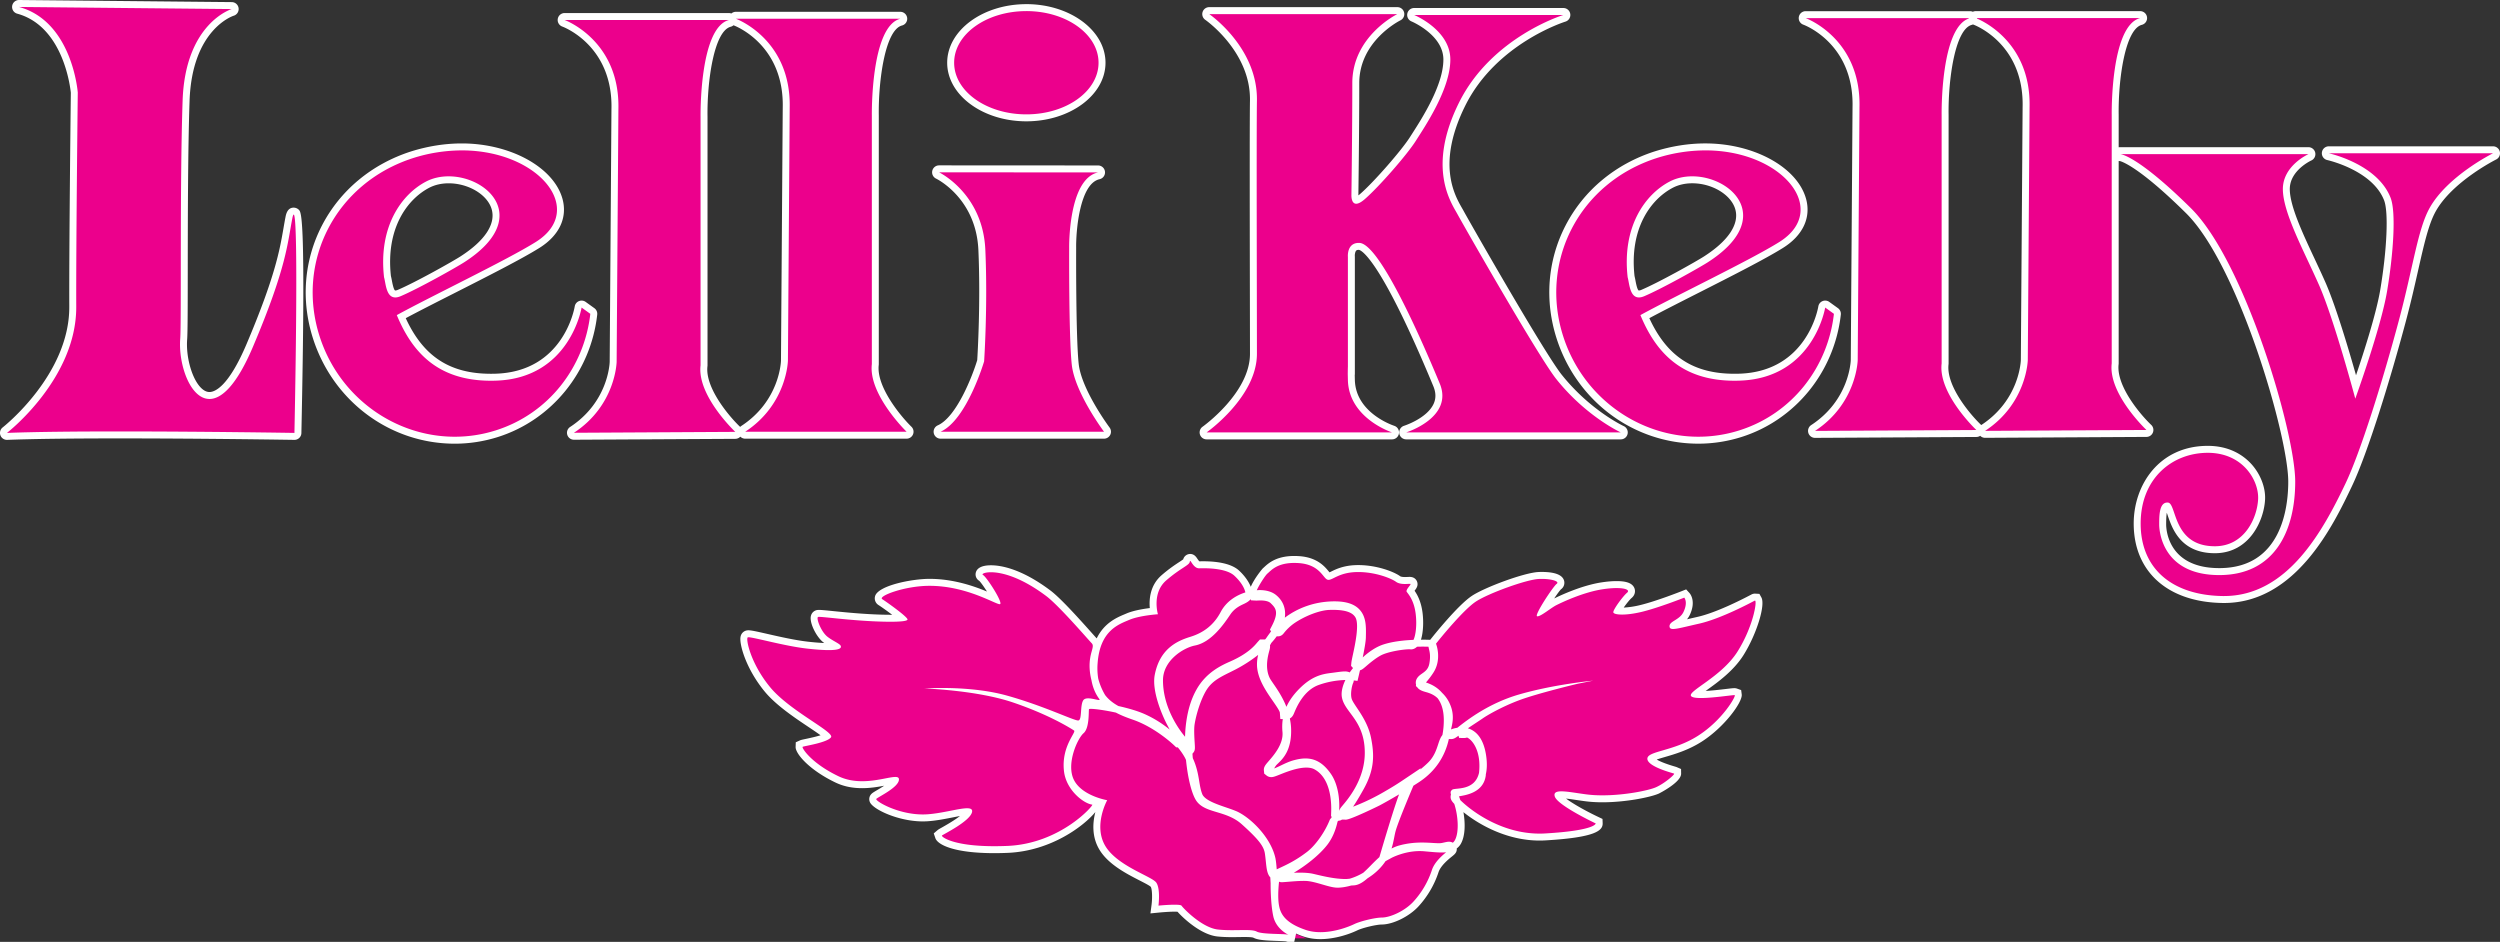 <svg xmlns="http://www.w3.org/2000/svg" xml:space="preserve" id="Layer_1" x="0" y="0" style="enable-background:new 0 0 269.459 101.515" version="1.1" viewBox="0 0 269.459 101.515"><rect x="0" y="0" width="269.459" height="101.515" fill="#333333" stroke="none"/><style>.st2{fill:#fff}</style><path d="M142.328 100.849c-.623 0-1.2-.09-1.719-.265-2.543-.864-3.023-2.05-3.163-3.202-.127-1.041.045-2.426.052-2.485l.037-.289.29-.036c.046-.006 1.15-.14 2.234-.14.599 0 1.08.042 1.433.125l.185.043c.917.22 2.172.52 3.376.52.345 0 .668-.027.959-.077.646-.112 1.29-.77 1.973-1.466.807-.823 1.723-1.756 2.922-2.085a8.75 8.75 0 0 1 2.357-.304c.407 0 .78.022 1.113.042.257.016.49.03.696.03.179 0 .318-.011.425-.035l.167-.037c.276-.061.415-.091.529-.091h.354l.093.399c.01.215-.107.31-.366.517-.424.341-1.308 1.051-1.582 1.878a9.795 9.795 0 0 1-2.07 3.54c-.922 1.007-2.575 1.835-3.688 1.842-.657.005-2.18.369-2.81.67-.314.152-1.975.906-3.797.906zm-3.432.291 1.934-.004-1.795-.72c-.106-.049-1.177-.58-1.429-1.734-.299-1.373-.278-3.437-.278-3.48-.004-.081-.093-1.987-.214-2.571-.461-2.238-2.676-4.295-4.03-4.863a16.667 16.667 0 0 0-1.06-.386c-1.162-.398-2.48-.849-2.795-1.666-.183-.475-.265-.973-.35-1.5-.134-.82-.285-1.75-.86-2.774-.934-1.667-2.727-3.212-4.796-4.132-1.792-.797-4.792-1.28-5.634-1.28-.143 0-.477 0-.571.303-.028.09-.031.198-.038.435-.014.45-.049 1.644-.432 1.974-.785.674-2.087 3.596-1.13 5.495.72 1.425 2.512 2.05 3.378 2.275-.39.899-1.07 2.987-.012 4.815.887 1.53 2.818 2.52 4.228 3.244.56.287 1.197.613 1.307.773.283.408.256 1.578.172 2.218l-.06.47.47-.048c.01 0 .99-.096 1.698-.096.299 0 .443.016.508.029.43.533 2.39 2.458 4.14 2.645.448.048.941.07 1.551.07.258 0 1.359-.013 1.359-.013.244 0 .894 0 1.118.12.409.22 1.257.265 2.412.304.415.013.93.03 1.06.066l.067.031h.082zm-11.808-20.954h.237l.101-.214.065-.262-.15-.184c-.712-.867-2.365-3.208-2.366-6.194-.001-2.396 2.437-3.868 3.743-4.123 1.652-.322 2.954-2.257 3.58-3.187.506-.75 1.146-1.051 1.614-1.27.375-.176.73-.342.716-.734-.017-.5-.373-1.35-1.323-2.236-.806-.752-2.41-.91-3.613-.91-.179 0-.33.004-.45.008-.197 0-.39-.287-.504-.458-.112-.167-.227-.34-.458-.34l-.363.059-.04.33c-.043.078-.325.263-.574.426-.425.279-1.067.7-1.853 1.382-1.31 1.137-1.23 2.801-1.1 3.591-.666.067-1.947.237-2.786.598l-.19.08c-1.194.5-3.193 1.336-3.444 4.926-.27 3.847 1.96 4.941 4.266 5.73 2.52.863 4.533 2.784 4.618 2.866l.123.117h.15zm10.462 14.302c.736 0 3.731-1.762 5.201-3.644 1.633-2.091 1.558-5.529.4-7.204-.714-1.036-1.492-1.517-2.447-1.517-.32 0-.664.052-1.113.167-.489.128-.963.356-1.382.558-.389.187-.79.381-1.08.381h-.022c-.12-.057-.189-.12-.206-.187-.025-.102.014-.32.348-.776.055-.076.138-.152.233-.243.523-.5 1.398-1.339 1.3-3.544-.09-2.034-1.188-3.627-1.843-4.578-.176-.255-.322-.464-.403-.623-.636-1.244-.23-2.715-.078-3.268.069-.25.111-.402-.012-.564l-.117-.15h-.185l-.194.021-.192.219c-.286.338-1.044 1.234-2.997 2.098-.922.408-2.465 1.09-3.465 2.858-.596 1.053-.964 2.318-1.126 3.868-.273 2.615.29 6.6 1.094 7.755.41.588 1.148.809 2.003 1.065.906.271 1.932.579 2.833 1.39 1.833 1.647 2.466 2.462 2.602 3.354.05.327.082.648.112.941.082.805.136 1.337.477 1.553l.15.07h.108zm6.7-6.4c.591 0 2.116-2.7 2.416-3.241 1.099-1.986 1.096-3.486.737-5.263-.263-1.294-.927-2.287-1.46-3.086-.254-.378-.473-.705-.575-.962-.289-.73.03-1.882.144-2.093l.112-.27-.109-.184c-.144-.244-.452-.244-.568-.244-.227 0-.576.046-.957.099l-.484.064c-.923.112-1.93.327-3.179 1.577-1.35 1.352-1.882 2.701-1.724 4.375.136 1.45-.977 2.732-1.576 3.42-.318.366-.45.518-.426.741l.027.182.13.098.134.084h.126c.158 0 .347-.074.798-.253.725-.29 1.938-.773 2.986-.773.418 0 .772.078 1.054.233 1.956 1.072 2.047 3.856 1.993 5.061l.004.2.237.235h.16zm4.045 5.405c1.188-1.168 1.422-2.349 1.609-3.298.055-.28.108-.55.184-.806.323-1.1 1.714-4.387 1.727-4.42l.49-1.159-1.044.7c-.004.003-.697.468-1.486.925l-.184.107a23.284 23.284 0 0 1-4.166 1.966l-.236.08c-.48.16-1.076.361-1.484.886l-.031.04-.02.048c-.556 1.368-1.603 2.828-2.546 3.552-1.218.937-2.216 1.4-2.876 1.708l-.323.152-.286.148.067.29.142.302h.298c.119 0 .363-.02.67-.045.49-.041 1.161-.097 1.708-.097.191 0 .368.007.518.024.515.06 1.108.232 1.631.384.491.143.955.279 1.322.313.062.006.133.01.212.01.783 0 2.649-.378 4.104-1.81zm.718-.924.794-.432c.015-.008 1.449-.779 3.214-.779.175 0 .352.008.533.024l.237.022c.613.057 1.14.106 1.59.106.621 0 1.382-.087 1.755-.761.607-1.095.33-3.072-.005-4.135a13.664 13.664 0 0 0-.26-.74c-.068-.184-.146-.392-.152-.436.048-.018.213-.035.347-.048.595-.06 1.59-.16 2.236-.963.495-.617.676-1.53.536-2.717-.303-2.559-1.6-2.94-2.346-2.94-.756 0-1.463.381-1.702.64-.186.197-.286.507-.413.897-.194.597-.46 1.414-1.134 2.1-.347.352-.719.657-1.079.952-.83.68-1.613 1.323-2.037 2.452-.57 1.51-1.807 5.712-1.86 5.89l-.254.868zm-3.942-4.6c.374 0 3.368-1.447 3.397-1.461.57-.286 3.047-1.701 4.333-2.562 2.136-1.427 3.24-3.65 3.192-6.425-.05-2.962-1.975-3.492-2.797-3.718a4.245 4.245 0 0 1-.15-.042c.07-.101.19-.24.292-.36.226-.263.536-.625.848-1.112.802-1.25.287-2.652.264-2.711l-.087-.23-.245-.012s-.304-.015-.781-.015c-.98 0-2.823.067-4.157.515-1.949.652-4.186 3.296-4.2 4.964-.006.663.4 1.207.868 1.838.735.99 1.65 2.221 1.628 4.582-.028 2.972-1.902 5.165-2.518 5.885-.224.262-.371.435-.22.68l.123.184h.21zm-6.37-10.835c.262 0 .343-.194.445-.438.269-.643 1.088-2.602 2.891-3.231a9.726 9.726 0 0 1 3.13-.553c.326 0 .517.022.529.023l.335.041.076-.328c.073-.317.719-3.122.735-3.909l.003-.157c.02-.976.042-1.985-.619-2.658-.482-.493-1.26-.732-2.38-.732l-.11.001c-3.033.04-5.254 1.54-6.322 2.931-1.056 1.374-1.587 2.304-1.555 3.572.034 1.32.933 2.62 1.655 3.665.387.56.787 1.138.807 1.41l.031.363h.348zm7.705-5.24c.164 0 .239-.065.556-.339.38-.327 1.018-.876 1.67-1.23.853-.465 2.6-.718 3.257-.718.053 0 .096.001.199.011.11 0 .275-.036.429-.21.423-.478.613-1.897.44-3.297-.173-1.406-.717-2.124-.95-2.43l-.001-.002c.048-.082.133-.194.18-.256.149-.194.266-.348.215-.559-.028-.116-.126-.31-.47-.31l-.188.006c-.087.005-.191.01-.303.01-.348 0-.601-.055-.751-.163-.63-.454-2.427-1.126-4.287-1.126l-.27.005c-1.25.044-2 .413-2.495.657-.179.088-.363.18-.434.182-.051-.026-.175-.176-.265-.285-.43-.523-1.148-1.398-2.914-1.521a7.568 7.568 0 0 0-.522-.019c-1.791 0-2.573.72-2.993 1.107l-.137.123c-.236.198-1.55 2.02-1.355 2.555.06.166.215.273.392.273l.11-.005c.085-.004.2-.01.334-.01.64 0 1.101.137 1.374.408.551.546 1.12 1.11.182 2.907l-.1.193.218.362h.212l.224-.052.112-.141c.376-.467.767-.844 1.162-1.118 1.243-.865 2.897-1.498 4.024-1.537.14-.005.275-.008.408-.008 1.457 0 2.326.313 2.738.987.525.86.046 3.067-.211 4.251-.087.4-.153.713-.168.882l-.014.17.226.246h.166zm20.166 18.312c5.834-.342 5.803-1.19 5.792-1.468l-.008-.228-.206-.097c-1.895-.896-4.044-2.171-4.257-2.689.003-.003.08-.055.399-.055.415 0 1.016.09 1.653.184.35.052.715.106 1.08.15.515.064 1.083.096 1.689.096 2.5 0 5.09-.535 5.924-.905.635-.282 2.194-1.307 2.184-1.805l-.016-.263-.228-.093a2.737 2.737 0 0 0-.187-.06c-2.429-.714-2.458-1.188-2.46-1.188.075-.161.839-.384 1.397-.546 1.051-.306 2.491-.724 3.9-1.626 2.484-1.589 4.201-4.158 4.129-4.712l-.046-.26-.227-.072-.097-.022h-.059c-.117 0-.433.036-.85.086-.76.09-1.91.227-2.737.227-.28 0-.466-.017-.586-.033.22-.198.628-.49.974-.739 1.134-.81 2.847-2.036 3.88-3.683 1.478-2.363 2.226-5.26 1.912-5.827a.415.415 0 0 0-.366-.221l-.17.034-.082.044c-1.09.577-3.845 1.967-5.853 2.418l-1.063.245c-.7.164-1.229.287-1.602.309.084-.073.233-.167.335-.23.342-.216.812-.509 1.072-1.057.602-1.269.081-1.893.02-1.96l-.174-.19-.24.095c-.029.01-2.81 1.112-4.583 1.53-.735.174-1.44.27-1.983.27-.223 0-.382-.017-.489-.035.24-.44.927-1.372 1.27-1.658.31-.257.238-.543.208-.625-.048-.132-.196-.539-1.58-.539-.462 0-.99.045-1.572.134-2.2.34-4.608 1.508-5.068 1.738-.27.135-.598.363-.916.583-.106.075-.239.166-.371.255.492-.88 1.435-2.277 1.685-2.481.24-.171.268-.406.216-.57-.187-.582-1.496-.646-2.05-.646-.1 0-.2.002-.304.006-1.358.055-5.538 1.548-6.988 2.497-1.436.939-4.142 4.29-4.453 4.704-.15.197-.095.41-.038.636.079.31.21.827.05 1.715-.139.765-.59 1.08-.952 1.334-.259.181-.552.386-.5.75.05.353.386.448.743.55.592.167 1.583.449 2.2 1.795.461 1.01.263 1.854.144 2.359-.063.27-.109.464-.049.644l.113.276h.27c.206 0 .361-.123.877-.529l.226-.176c-.094.114-.073.19-.034.315l.086.27h.28c.078 0 .148-.022.254-.06.171 0 .503.17.827.543.36.412 1.164 1.618.852 3.9-.18 1.31-1.322 1.687-2.417 1.882-.304.055-.62.111-.627.45-.004.157.067.272.341.553.151.155 3.753 3.79 8.877 3.79.208 0 .417-.006.63-.02zm-6.97-13.085c-.11.078-.366.247-.66.44-.285.187-.518.34-.708.467.452-.33.991-.699 1.616-1.07a5.39 5.39 0 0 0-.248.163zm-51.008 14.43c5.672-.236 9.493-4.226 9.518-4.796l.007-.357-.343-.043c-.692-.086-2.505-1.344-2.724-3.284-.194-1.712.483-2.933.847-3.589.221-.4.45-.812.07-1.06-.329-.213-1.145-.717-2.424-1.337l.756.299c1.14.452 1.625.64 1.976.64h.02c.506-.083.55-.688.598-1.33.027-.367.06-.824.176-1.007.004-.006.06-.04.223-.04.215 0 .485.058.701.104.185.04.33.071.45.071l.29-.022.108-.188c.036-.061.107-.228-.045-.495-.248-.43-.906-1.571-.978-3.1-.038-.814.112-1.361.222-1.76.12-.434.232-.844-.103-1.186-.078-.081-.277-.305-.556-.616-1.061-1.19-3.27-3.667-4.382-4.503-3.062-2.304-5.193-2.647-6.192-2.647-.426 0-1.159.065-1.27.504a.428.428 0 0 0 .218.484c.255.177 1.132 1.496 1.518 2.264l-.242-.107c-1.33-.589-3.807-1.683-6.852-1.683-2.106 0-5.27.803-5.5 1.593a.474.474 0 0 0 .211.54c.479.304 1.701 1.19 2.28 1.695-.238.023-.614.045-1.2.045-.57 0-1.225-.02-1.9-.053-1.67-.08-3.199-.234-4.315-.348-.74-.075-1.228-.124-1.477-.124-.05 0-.09.002-.12.005l-.318.093-.07.243c-.144.494.466 1.904 1.183 2.469.281.222.586.397.855.554.089.051.195.112.283.165a4.47 4.47 0 0 1-.776.051c-.578 0-1.358-.054-2.317-.164-1.391-.157-3.131-.554-4.402-.844-1.08-.246-1.655-.375-1.924-.375a.512.512 0 0 0-.262.061l-.195.174-.031.172c-.132.719.62 3.27 2.53 5.585 1.18 1.431 3.177 2.766 4.636 3.741.69.462 1.527 1.022 1.797 1.306-.434.285-1.75.56-2.214.658-.358.075-.487.103-.573.143l-.232.13-.002.239c-.004.548 1.358 2.18 4.088 3.485.803.385 1.69.571 2.71.571.977 0 1.865-.171 2.578-.308.416-.08.775-.15.994-.15-.115.282-.707.74-1.767 1.365-.332.195-.47.278-.554.369l-.169.234.099.225c.241.552 2.728 1.847 5.354 1.847.184 0 .37-.006.555-.02.871-.062 1.764-.237 2.552-.393.693-.135 1.291-.254 1.668-.254.068 0 .118.005.153.01-.152.422-1.05 1.098-2.671 2.008a4.664 4.664 0 0 0-.433.262l-.202.205.09.245c.202.546 1.969 1.36 6.006 1.36.44-.001.91-.01 1.415-.031zm19.612-10.52.113-.132c.117-.135.112-.212.074-.807-.035-.569-.095-1.52-.002-2.093.203-1.259.7-2.73 1.234-3.663.667-1.163 1.608-1.631 2.8-2.224l.523-.263c1.915-.976 3.681-2.42 4.498-3.68.982-1.512.926-2.88-.154-3.752-.353-.284-.899-.44-1.537-.44-1.308 0-3.07.673-3.849 2.155-.756 1.438-1.904 2.377-3.508 2.87-1.49.457-3.079 1.266-3.569 3.814-.262 1.368.522 3.677 1.362 5.245.247.461.484.912.694 1.312.87 1.66.87 1.66 1.146 1.66l.175-.003z" style="fill-rule:evenodd;clip-rule:evenodd;fill:#ec008c"/><path d="M195.629 46.82a.374.374 0 0 1-.206-.69c4.279-2.8 4.433-7.284 4.434-7.328l.19-27.202c.186-7.105-5.315-9.208-5.55-9.294a.375.375 0 0 1 .13-.727h17.712a.375.375 0 0 1 .095.738c-2.399.624-2.822 7.475-2.782 10.061v26.8c-.367 3.093 3.586 6.859 3.626 6.896a.376.376 0 0 1-.256.648l-17.393.098zm35.725-.103a.375.375 0 0 0 .255-.648c-.04-.037-3.993-3.807-3.625-6.896v-26.8c-.04-2.586.382-9.437 2.78-10.06a.375.375 0 0 0-.094-.738h-17.712a.375.375 0 0 0-.129.726c.235.086 5.734 2.189 5.55 9.294l-.191 27.201c-.001.045-.155 4.53-4.433 7.33a.374.374 0 0 0 .205.689l17.394-.098zm-56.659.265a.375.375 0 0 0 .156-.715c-.036-.018-3.674-1.712-6.811-5.636-1.885-2.356-9.963-16.517-10.626-17.736l-.151-.268c-.783-1.366-2.863-4.997.348-11.433 3.406-6.826 10.932-9.198 11.007-9.222a.375.375 0 0 0-.11-.733h-16.087a.375.375 0 0 0-.142.722c.036.015 3.669 1.546 3.669 4.454 0 2.85-2.303 6.445-3.41 8.172l-.244.38c-.944 1.494-3.95 4.926-5.45 6.224-.382.33-.578.385-.67.385-.008 0-.017 0-.024-.002-.078-.082-.123-.356-.113-.564 0-.07.095-7.027.095-12.054 0-4.78 4.597-7.076 4.643-7.099a.376.376 0 0 0-.164-.712h-20.275a.376.376 0 0 0-.212.685c.051.034 5.069 3.538 4.977 9.002-.042 2.57-.022 13.796-.009 21.225.005 2.678.01 4.89.01 6.078 0 4.407-5.215 8.129-5.267 8.166a.375.375 0 0 0 .215.681h19.99a.375.375 0 0 0 .116-.732c-.044-.014-4.412-1.468-4.5-5.3l-.013-.553a.373.373 0 0 0 .013-.097l-.002-12.645c-.013-.16.005-.634.243-.893.127-.138.31-.206.603-.206h.005c1.049.036 3.788 3.975 8.33 14.923.334.806.34 1.533.018 2.223-.803 1.717-3.375 2.54-3.401 2.547a.375.375 0 0 0 .112.733h23.131zm65.023 17.637c7.538 0 11.519-8.346 13.433-12.356 1.685-3.533 4.134-11.48 5.813-17.79.54-2.028.949-3.837 1.31-5.432.628-2.786 1.126-4.987 1.91-6.409 1.84-3.338 6.643-5.751 6.692-5.775a.375.375 0 0 0-.167-.711h-17.706a.375.375 0 0 0-.079.741c.05.011 5.057 1.133 6.393 4.57.519 1.335.354 5.395-.4 9.874-.501 2.972-2.224 8.114-3.012 10.382-.684-2.476-2.334-8.245-3.606-11.13-.365-.829-.764-1.682-1.164-2.535-1.33-2.843-2.707-5.782-2.707-7.668 0-2.262 2.513-3.411 2.538-3.422a.376.376 0 0 0-.152-.718h-20.276a.37.37 0 0 0-.368.353.38.38 0 0 0 .335.395c.018.002 1.875.282 7.385 5.73 5.833 5.768 11.12 24.097 11.12 29.195 0 2.915-.76 9.696-7.81 9.696-5.927 0-6.098-4.564-6.098-5.084 0-.447 0-1.004.099-1.438.124-.545.321-.545.41-.552.105.073.263.536.378.874.491 1.438 1.312 3.844 4.735 3.844 3.48 0 4.938-3.336 5.039-5.441.06-1.23-.502-2.622-1.465-3.633-.76-.797-2.129-1.747-4.336-1.747-3.782 0-7.61 2.747-7.61 7.998 0 5.049 3.448 8.11 9.224 8.188l.142.001zM31.733 47.036c.204 0 .37-.163.375-.367.225-10.548.378-23.238-.164-23.792a.434.434 0 0 0-.289-.123c-.376 0-.458.419-.519.724-.076.39-.143.78-.213 1.186-.406 2.35-.91 5.274-4.01 12.58-1.988 4.685-3.57 5.384-4.336 5.384-.44 0-.862-.216-1.256-.642-1.021-1.1-1.676-3.443-1.523-5.448.057-.744.06-3.508.063-7.333.005-5.48.012-12.987.196-18.359.273-7.958 4.832-9.451 5.026-9.51A.376.376 0 0 0 24.979.6L2.052.375a.375.375 0 0 0-.1.737c5.431 1.486 6.052 8.813 6.056 8.854-.002.164-.19 16.427-.165 23.097.03 7.52-7.25 13.244-7.323 13.302a.375.375 0 0 0 .23.671h.014c2.738-.105 6.827-.158 12.153-.158 9.071 0 18.715.157 18.81.158h.007zm47.52-.112a.375.375 0 0 0 .255-.648c-.04-.038-3.992-3.808-3.625-6.896v-26.8c-.04-2.587.382-9.436 2.781-10.06a.375.375 0 0 0-.094-.738L60.858 1.78a.375.375 0 0 0-.129.727c.235.086 5.735 2.188 5.55 9.293l-.19 27.202c-.002.045-.156 4.53-4.435 7.329a.375.375 0 0 0 .206.689l17.394-.097zm18.46-.017a.376.376 0 0 0 .261-.644c-.04-.039-3.997-3.925-3.63-7.018v-26.8c-.04-2.586.384-9.436 2.783-10.06a.375.375 0 0 0-.095-.738H79.32a.375.375 0 0 0-.128.727c.057.021 5.734 2.169 5.548 9.293l-.19 27.202c-.001.045-.14 4.54-4.434 7.35a.375.375 0 0 0 .206.688h17.392zm21.28 0a.375.375 0 0 0 .3-.6c-.03-.041-3.09-4.157-3.402-7.05-.32-2.975-.277-12.44-.277-12.544-.033-1.98.41-7.235 2.82-7.764a.375.375 0 0 0-.08-.742l-17.14-.008a.375.375 0 0 0-.162.712c.045.022 4.52 2.24 4.775 8.027.264 5.977-.124 11.903-.115 11.903-.019.061-1.846 6.168-4.487 7.349a.375.375 0 0 0 .153.717h17.615zm68.572-.156c5.682-1.79 9.792-6.847 10.471-12.884a.375.375 0 0 0-.153-.346l-.94-.677a.374.374 0 0 0-.59.244c-.049.298-1.29 7.305-8.846 7.563-.187.007-.373.01-.554.01-4.703 0-7.698-2.018-9.668-6.532 1.443-.782 3.45-1.8 5.566-2.872 3.551-1.801 7.222-3.663 9.126-4.854 2.005-1.254 2.847-3.046 2.31-4.917-.786-2.74-4.723-5.652-10.47-5.652-1.773 0-3.576.283-5.363.844-4.136 1.33-7.467 4.098-9.38 7.794-1.898 3.668-2.23 7.901-.936 11.92 2.13 6.612 8.124 11.054 14.914 11.054 1.53 0 3.047-.234 4.513-.695zm-.179-24.319c.52 1.766-.724 3.724-3.502 5.511-.936.603-4.96 2.853-6.812 3.637-.165.07-.308.105-.427.105-.444 0-.597-.625-.74-1.38a4.117 4.117 0 0 0-.1-.459c-.61-5.354 1.838-8.649 4.334-9.948.65-.339 1.43-.517 2.253-.517 2.298 0 4.492 1.34 4.994 3.051zM53.527 46.751c5.683-1.79 9.792-6.847 10.47-12.884a.375.375 0 0 0-.153-.346l-.94-.677a.374.374 0 0 0-.589.244c-.049.298-1.29 7.305-8.846 7.563-.187.007-.373.01-.554.01-4.704 0-7.698-2.018-9.668-6.532 1.442-.782 3.45-1.8 5.567-2.873 3.55-1.8 7.222-3.662 9.125-4.853 2.005-1.254 2.848-3.046 2.31-4.917-.786-2.74-4.723-5.652-10.47-5.652-1.773 0-3.576.283-5.363.844-4.136 1.33-7.467 4.098-9.38 7.794-1.898 3.668-2.23 7.901-.936 11.92 2.13 6.612 8.124 11.054 14.915 11.054 1.528 0 3.046-.234 4.512-.695zm-.178-24.319c.519 1.766-.725 3.724-3.504 5.511-.936.603-4.959 2.852-6.811 3.637-.164.07-.308.105-.427.105-.443 0-.597-.625-.739-1.38a4.105 4.105 0 0 0-.1-.459c-.611-5.354 1.837-8.649 4.333-9.948.65-.339 1.43-.517 2.253-.517 2.298 0 4.492 1.34 4.995 3.051zm65.43-15.671c0-3.276-3.66-5.94-8.157-5.94-4.498 0-8.157 2.664-8.157 5.94s3.659 5.94 8.157 5.94c4.497 0 8.156-2.665 8.156-5.94z" style="fill:#ec008c"/><path d="M194.626 1.954h17.713c-3.21.836-3.063 10.43-3.063 10.43l.001 26.794c-.391 3.27 3.743 7.17 3.743 7.17l-17.391.096c4.507-2.95 4.602-7.634 4.602-7.634l.19-27.208c.196-7.469-5.795-9.648-5.795-9.648m0-.75a.75.75 0 0 0-.258 1.455c.233.086 5.482 2.118 5.304 8.924l-.19 27.222c-.005.163-.162 4.328-4.264 7.012a.75.75 0 0 0 .41 1.378h.005l17.391-.097a.75.75 0 0 0 .511-1.296c-1.073-1.014-3.796-4.166-3.513-6.535a.757.757 0 0 0 .005-.089V12.384c-.057-3.75.683-9.23 2.501-9.704a.75.75 0 0 0-.189-1.475h-17.713zm18.332.745h17.712c-3.21.836-3.061 10.43-3.061 10.43v26.794c-.392 3.271 3.743 7.17 3.743 7.17l-17.392.096c4.507-2.949 4.603-7.634 4.603-7.634l.19-27.208c.195-7.469-5.795-9.648-5.795-9.648m0-.75a.75.75 0 0 0-.258 1.454c.223.083 5.48 2.113 5.304 8.925l-.191 27.221c-.005.164-.162 4.329-4.264 7.013a.75.75 0 0 0 .41 1.378h.005l17.392-.098a.75.75 0 0 0 .51-1.295c-1.073-1.014-3.796-4.166-3.513-6.535a.76.76 0 0 0 .006-.089V12.379c-.057-3.75.681-9.23 2.5-9.703a.75.75 0 0 0-.189-1.476h-17.712zm-62.346.32s-4.855 2.354-4.855 7.437-.095 12.048-.095 12.048-.05.955.516.955c.209 0 .502-.13.912-.484 1.523-1.318 4.57-4.8 5.521-6.307.952-1.506 3.712-5.553 3.712-8.753s-3.902-4.801-3.902-4.801h16.087s-7.71 2.353-11.233 9.413c-3.522 7.06-.857 10.824-.19 12.048.589 1.083 8.743 15.39 10.662 17.79 3.236 4.048 6.948 5.742 6.948 5.742h-23.131s5.14-1.6 3.617-5.271c-1.523-3.671-6.379-15.077-8.662-15.155h-.061c-1.315 0-1.177 1.506-1.177 1.506V40.3s-.023-.751-.027-.751c-.003 0 .002.326.027 1.41.096 4.142 4.76 5.648 4.76 5.648h-19.99s5.425-3.812 5.425-8.472c0-4.518-.057-23.814 0-27.296.096-5.74-5.14-9.319-5.14-9.319h20.276m0-.75h-20.276a.75.75 0 0 0-.423 1.37c.048.032 4.9 3.43 4.813 8.686-.042 2.573-.022 13.802-.009 21.232.005 2.677.01 4.889.01 6.077 0 4.21-5.057 7.823-5.108 7.859a.75.75 0 0 0 .432 1.363h19.99a.75.75 0 0 0 .23-1.464c-.168-.055-4.158-1.402-4.24-4.951l-.012-.51a.751.751 0 0 0 .012-.132V27.687a.752.752 0 0 0-.003-.068c-.012-.163.026-.474.146-.604.022-.023.079-.085.284-.085.114.01 2.088.369 8.03 14.693.292.702.3 1.33.026 1.918-.73 1.565-3.15 2.343-3.174 2.35a.75.75 0 0 0 .224 1.466h23.131a.75.75 0 0 0 .313-1.432c-.036-.016-3.6-1.682-6.675-5.528-1.868-2.336-9.927-16.464-10.589-17.68-.044-.082-.097-.174-.156-.276-.826-1.444-2.762-4.824.358-11.08 3.34-6.693 10.707-9.007 10.781-9.03a.75.75 0 0 0-.219-1.467h-16.087a.75.75 0 0 0-.285 1.444c.033.013 3.437 1.455 3.437 4.107 0 2.74-2.263 6.272-3.35 7.969l-.246.384c-.91 1.441-3.927 4.884-5.378 6.14a3.019 3.019 0 0 1-.188.151v-.02c.002-.094.096-7.053.096-12.083 0-4.56 4.387-6.74 4.432-6.761a.75.75 0 0 0-.327-1.425zM268.709 16.52s-4.932 2.446-6.854 5.93c-1.258 2.283-1.745 6.26-3.253 11.925-1.792 6.735-4.198 14.39-5.79 17.725-2.418 5.068-6.233 12.143-13.095 12.143h-.136c-5.427-.074-8.854-2.918-8.854-7.813 0-4.894 3.427-7.624 7.235-7.624 3.808 0 5.521 3.012 5.426 4.988-.095 1.977-1.426 5.083-4.664 5.083-4.57 0-4.093-4.612-5.045-4.706a.858.858 0 0 0-.083-.004c-.87 0-.87 1.444-.87 2.357 0 .942.477 5.46 6.474 5.46s8.186-4.801 8.186-10.072c0-5.271-5.426-23.72-11.232-29.462-5.807-5.742-7.615-5.836-7.615-5.836h20.275s-2.76 1.224-2.76 3.765 2.284 6.683 3.902 10.354c1.619 3.671 3.904 12.237 3.904 12.237s2.76-7.625 3.426-11.578c.667-3.953.992-8.5.38-10.071-1.427-3.671-6.663-4.8-6.663-4.8h17.706m0-.75h-17.706a.75.75 0 0 0-.159 1.482c.049.01 4.862 1.094 6.123 4.34.49 1.256.313 5.325-.42 9.675-.426 2.522-1.743 6.634-2.606 9.182-.799-2.822-2.19-7.502-3.299-10.02-.366-.83-.767-1.686-1.167-2.542-1.314-2.805-2.672-5.706-2.672-7.509 0-2.012 2.294-3.07 2.317-3.08a.751.751 0 0 0-.306-1.435h-20.276a.75.75 0 0 0-.039 1.5c.025.007 1.818.37 7.127 5.62 5.656 5.592 11.01 24.015 11.01 28.928 0 2.803-.725 9.321-7.436 9.321-5.563 0-5.724-4.227-5.724-4.709 0-.247 0-.845.068-1.257.032.09.063.18.09.262.49 1.433 1.399 4.098 5.09 4.098 3.74 0 5.305-3.555 5.413-5.797.064-1.33-.537-2.829-1.568-3.911-.81-.85-2.267-1.863-4.607-1.863-5.242 0-7.985 4.212-7.985 8.374 0 5.201 3.676 8.482 9.593 8.562l.147.001c7.774 0 11.825-8.49 13.772-12.57 1.696-3.554 4.154-11.53 5.838-17.856.541-2.033.95-3.844 1.311-5.443.624-2.758 1.116-4.936 1.874-6.312 1.783-3.233 6.483-5.597 6.53-5.62a.75.75 0 0 0-.333-1.422zM2.052.75l22.923.227s-5.005 1.5-5.292 9.857c-.308 9.004-.12 23.861-.258 25.676-.21 2.766 1.078 6.493 3.153 6.493 1.308 0 2.927-1.48 4.681-5.613 3.652-8.607 3.727-11.2 4.246-13.84.057-.287.107-.421.15-.421.58 0 .08 23.532.08 23.532s-9.638-.158-18.818-.159c-4.591 0-9.066.04-12.167.159 0 0 7.498-5.8 7.468-13.599-.027-6.744.165-23.091.165-23.091S7.81 2.326 2.052.75m0-.75a.75.75 0 0 0-.198 1.473C6.857 2.843 7.586 9.505 7.633 10c-.01.88-.19 16.548-.165 23.066C7.496 40.393.363 46.012.291 46.068a.75.75 0 0 0 .488 1.343c2.733-.105 6.817-.158 12.138-.158 9.068 0 18.709.156 18.805.158h.013a.75.75 0 0 0 .75-.734c.494-23.279-.005-23.789-.273-24.063a.808.808 0 0 0-.556-.235c-.684 0-.826.72-.886 1.027-.078.393-.145.784-.216 1.194-.402 2.33-.902 5.231-3.985 12.497-1.975 4.654-3.449 5.156-3.99 5.156-.331 0-.661-.175-.982-.521-.941-1.016-1.567-3.285-1.424-5.165.058-.759.06-3.529.064-7.362.005-5.478.012-12.98.196-18.346.265-7.728 4.712-9.15 4.757-9.164a.75.75 0 0 0-.208-1.468L2.06 0h-.007zm58.806 2.156h17.713c-3.21.836-3.062 10.43-3.062 10.43V39.38c-.392 3.27 3.743 7.168 3.743 7.168l-17.392.098c4.508-2.95 4.603-7.635 4.603-7.635l.19-27.207c.196-7.47-5.795-9.648-5.795-9.648m0-.75A.75.75 0 0 0 60.6 2.86c.224.083 5.482 2.112 5.304 8.924l-.19 27.222c-.005.164-.162 4.328-4.264 7.013a.75.75 0 0 0 .41 1.377h.004l17.392-.097a.75.75 0 0 0 .51-1.296c-1.072-1.014-3.796-4.165-3.513-6.534a.758.758 0 0 0 .006-.09V12.587c-.057-3.751.682-9.23 2.5-9.704a.75.75 0 0 0-.188-1.475l-17.713-.001zm18.462.616h17.713c-3.21.836-3.063 10.43-3.063 10.43v26.793c-.39 3.272 3.744 7.287 3.744 7.287H80.322c4.508-2.95 4.603-7.655 4.603-7.655l.19-27.207c.195-7.47-5.795-9.648-5.795-9.648m0-.75a.75.75 0 0 0-.258 1.454c.233.086 5.481 2.118 5.304 8.924l-.19 27.222c-.005.164-.162 4.347-4.265 7.032a.75.75 0 0 0 .411 1.378h17.392a.75.75 0 0 0 .523-1.288c-1.076-1.047-3.806-4.285-3.522-6.66a.756.756 0 0 0 .005-.089V12.451c-.056-3.75.683-9.23 2.502-9.703a.75.75 0 0 0-.189-1.476H79.32zm21.895 17.302 17.14.009c-3.241.712-3.115 8.136-3.115 8.136s-.047 9.547.279 12.578c.326 3.031 3.475 7.235 3.475 7.235H101.38c2.831-1.265 4.693-7.585 4.693-7.585s.4-5.946.13-12.025c-.267-6.08-4.987-8.348-4.987-8.348m0-.75a.75.75 0 0 0-.326 1.425c.192.094 4.321 2.185 4.565 7.706.246 5.581-.079 11.12-.125 11.859-.521 1.726-2.228 6.127-4.256 7.033a.75.75 0 0 0 .306 1.435h17.615a.75.75 0 0 0 .6-1.2c-.03-.04-3.03-4.076-3.33-6.865-.317-2.955-.274-12.399-.273-12.494-.03-1.783.373-6.935 2.525-7.408a.75.75 0 0 0-.16-1.482l-17.14-.01zm82.603-1.615c8.32 0 13.488 6.42 7.961 9.876-3.119 1.952-11.263 5.84-14.972 7.878 1.618 3.89 4.318 7.073 10.147 7.073.186 0 .375-.003.567-.01 7.967-.272 9.204-7.878 9.204-7.878l.94.677c-.644 5.723-4.472 10.76-10.212 12.568-1.46.46-2.939.678-4.4.678-6.415 0-12.44-4.223-14.557-10.794-2.598-8.065 1.674-16.54 10.074-19.242a17.535 17.535 0 0 1 5.248-.826m-7.172 15.851c.164 0 .353-.04.573-.134 1.923-.815 5.97-3.089 6.869-3.667 7.239-4.659 2.647-9.254-1.695-9.253-.848 0-1.687.175-2.426.56-2.61 1.358-5.161 4.817-4.533 10.323.186.64.217 2.171 1.212 2.171m7.172-16.601c-1.81 0-3.651.29-5.472.86-4.236 1.362-7.645 4.196-9.603 7.98-1.945 3.758-2.286 8.093-.96 12.208 2.18 6.767 8.317 11.314 15.27 11.314 1.568 0 3.124-.24 4.626-.713 5.823-1.834 10.035-7.015 10.731-13.2a.75.75 0 0 0-.307-.692l-.94-.677a.75.75 0 0 0-1.178.489c-.048.284-1.252 7.002-8.49 7.249-.183.006-.364.009-.54.009-4.423 0-7.28-1.855-9.184-5.992 1.41-.755 3.282-1.705 5.25-2.703 3.559-1.804 7.238-3.67 9.156-4.87 2.158-1.35 3.059-3.295 2.472-5.338-.969-3.377-5.625-5.924-10.83-5.924zm-7.645 14.288c-.566-5.131 1.764-8.28 4.14-9.516.597-.31 1.317-.475 2.08-.475 2.14 0 4.176 1.222 4.635 2.781.468 1.593-.72 3.401-3.346 5.091-.93.598-4.92 2.83-6.756 3.607a.763.763 0 0 1-.28.075.09.09 0 0 1-.025-.002c-.162-.095-.295-.805-.346-1.073a7.597 7.597 0 0 0-.102-.488zM49.779 16.21c8.32 0 13.488 6.42 7.962 9.876-3.12 1.952-11.264 5.84-14.973 7.878 1.618 3.89 4.317 7.073 10.147 7.073.186 0 .375-.003.567-.01 7.967-.272 9.204-7.878 9.204-7.878l.94.677c-.644 5.723-4.471 10.76-10.212 12.568-1.46.46-2.939.678-4.4.678-6.415 0-12.44-4.223-14.557-10.794-2.598-8.065 1.674-16.54 10.074-19.242a17.535 17.535 0 0 1 5.248-.826M42.607 32.06c.164 0 .353-.04.573-.134 1.923-.815 5.97-3.089 6.868-3.667 7.24-4.659 2.648-9.254-1.694-9.253-.848 0-1.688.175-2.427.56-2.61 1.358-5.16 4.817-4.533 10.323.188.64.218 2.171 1.213 2.171M49.78 15.46c-1.81 0-3.651.29-5.472.86-4.236 1.362-7.644 4.196-9.603 7.98-1.945 3.758-2.286 8.093-.96 12.208 2.18 6.767 8.317 11.314 15.27 11.314 1.568 0 3.124-.24 4.626-.713 5.823-1.834 10.036-7.015 10.73-13.2a.75.75 0 0 0-.306-.692l-.94-.676a.75.75 0 0 0-1.179.488c-.047.284-1.252 7.002-8.488 7.249-.184.006-.364.009-.542.009-4.422 0-7.279-1.854-9.183-5.992 1.41-.755 3.284-1.705 5.253-2.704 3.557-1.804 7.236-3.67 9.154-4.869 2.157-1.35 3.058-3.295 2.472-5.338-.97-3.377-5.626-5.924-10.832-5.924zm-7.646 14.288c-.565-5.131 1.765-8.28 4.14-9.516.598-.31 1.318-.475 2.081-.475 2.14 0 4.176 1.221 4.635 2.781.468 1.593-.72 3.4-3.346 5.091-.93.598-4.92 2.83-6.755 3.607a.763.763 0 0 1-.28.075c-.018 0-.026-.002-.026-.002-.161-.095-.295-.805-.345-1.072a7.686 7.686 0 0 0-.104-.489zm68.489-28.552c4.298 0 7.782 2.492 7.782 5.565 0 3.074-3.484 5.565-7.782 5.565s-7.782-2.491-7.782-5.565c0-3.073 3.484-5.564 7.781-5.564m0-.75c-4.704 0-8.531 2.832-8.531 6.314s3.827 6.315 8.531 6.315c4.705 0 8.533-2.833 8.533-6.315S115.326.446 110.622.446zM187.926 70.603c1.408-2.25 2.379-5.382 1.923-6.206l-.214-.387-.48-.028a.801.801 0 0 0-.37.091l-.058.03c-1.077.57-3.795 1.944-5.76 2.385-.397.09-.75.172-1.063.245l-.073.017c.112-.136.215-.291.3-.47.706-1.49.037-2.287-.042-2.373l-.35-.381-.48.19c-.028.011-2.785 1.103-4.53 1.515a9.267 9.267 0 0 1-1.72.256c.282-.403.647-.862.844-1.026.395-.329.424-.753.32-1.04-.255-.706-1.224-.787-1.931-.787-.482 0-1.03.046-1.63.138-2.108.325-4.343 1.36-5.097 1.733.314-.468.605-.866.738-.991a.857.857 0 0 0 .319-.961c-.193-.602-1.003-.907-2.406-.907h-.001c-.104 0-.21.002-.32.007-1.536.061-5.773 1.638-7.177 2.557-1.526.997-4.2 4.352-4.516 4.753h-.015s-.312-.017-.801-.017c-.055 0-.122.004-.18.004.25-.792.292-1.93.174-2.884-.152-1.24-.577-1.984-.863-2.393l.017-.021c.167-.22.376-.492.28-.878-.022-.097-.175-.595-.834-.595-.054 0-.124.003-.205.007-.082.004-.18.009-.285.009-.375 0-.5-.07-.53-.092-.688-.497-2.54-1.196-4.505-1.196-.096 0-.19.001-.286.005-1.33.046-2.155.452-2.648.695-.055.027-.115.057-.17.082l-.074-.088c-.437-.532-1.25-1.522-3.177-1.656a7.834 7.834 0 0 0-.548-.02c-1.937 0-2.789.784-3.246 1.205-.046.042-.087.08-.125.113-.072.06-.934 1.098-1.317 2.004-.228-.57-.653-1.18-1.253-1.74-.895-.835-2.6-1.01-3.872-1.01-.161 0-.301.003-.41.006-.072-.055-.181-.218-.23-.29-.126-.19-.337-.505-.77-.505a.782.782 0 0 0-.748.578 7.46 7.46 0 0 1-.434.298c-.433.284-1.088.714-1.892 1.412-1.254 1.086-1.36 2.598-1.274 3.544-.725.09-1.776.266-2.515.583l-.189.08c-.846.354-2.206.931-3.02 2.605-.076-.079-.272-.298-.544-.604-1.152-1.29-3.295-3.694-4.436-4.552-3.15-2.37-5.372-2.723-6.417-2.723-.939 0-1.504.272-1.634.788a.8.8 0 0 0 .364.883c.164.15.513.643.84 1.158-1.412-.587-3.636-1.367-6.2-1.367-1.874 0-5.522.708-5.86 1.864a.85.85 0 0 0 .37.96c.324.206.933.64 1.47 1.048h-.19a40.26 40.26 0 0 1-1.88-.051c-1.661-.08-3.184-.234-4.296-.347-.75-.076-1.246-.126-1.515-.126-.064 0-.118.003-.16.007a.83.83 0 0 0-.708.605c-.214.741.582 2.293 1.311 2.867l.12.09a26.137 26.137 0 0 1-1.8-.15c-1.371-.156-3.1-.55-4.363-.839-1.136-.259-1.696-.384-2.005-.384a.88.88 0 0 0-.449.111.848.848 0 0 0-.409.604c-.146.8.6 3.454 2.61 5.892 1.215 1.474 3.239 2.826 4.717 3.814.437.292.939.628 1.3.894-.36.113-.891.245-1.586.391-.396.083-.527.112-.649.167l-.436.198-.018.511c-.006.74 1.485 2.48 4.3 3.827.855.409 1.794.607 2.873.607.883 0 1.716-.139 2.373-.262-.214.141-.467.298-.758.47-.355.209-.517.304-.64.439a.789.789 0 0 0-.139.863c.35.8 3.1 2.073 5.698 2.073.193 0 .387-.007.582-.02.894-.065 1.799-.243 2.597-.4.29-.057.573-.113.828-.157-.367.284-.964.68-1.933 1.225-.294.165-.404.227-.495.305l-.396.34.178.524c.275.74 2.104 1.605 6.357 1.605.445 0 .921-.01 1.43-.031 4.708-.196 8.27-2.943 9.453-4.401-.283 1.108-.401 2.61.399 3.99.94 1.625 2.929 2.645 4.38 3.39.473.242 1.062.544 1.19.677.156.23.183 1.218.09 1.933l-.123.936.94-.093c.01 0 .973-.095 1.662-.095.147 0 .25.004.319.01.628.71 2.526 2.474 4.289 2.663.46.05.966.073 1.59.073.26 0 .513-.004.755-.008.212-.003.415-.006.605-.006.677 0 .88.048.942.076.48.258 1.33.305 2.573.347.34.011.8.027.96.052l.09.042.173.004h.603l.13-.589.067-.303c.245.108.5.215.794.315a5.715 5.715 0 0 0 1.838.284c1.473 0 3.012-.486 3.96-.941.584-.28 2.045-.629 2.65-.633 1.224-.01 2.965-.873 3.962-1.965a10.156 10.156 0 0 0 2.15-3.675c.239-.721 1.095-1.409 1.46-1.703.27-.217.525-.422.506-.824 0-.01-.006-.018-.007-.029.173-.13.332-.299.456-.523.493-.889.462-2.277.269-3.393 1.738 1.397 4.735 3.063 8.21 3.063.214 0 .431-.006.65-.02 5.45-.318 6.175-1.08 6.146-1.856l-.017-.455-.412-.195c-1.428-.675-2.796-1.46-3.518-1.998.325.033.706.09 1.1.149.352.052.72.107 1.087.152.53.065 1.112.098 1.732.098 2.555 0 5.216-.554 6.079-.938.024-.01 2.423-1.21 2.407-2.153l-.008-.496-.472-.204c-.024-.01-.1-.035-.217-.069-1.084-.318-1.646-.576-1.934-.747.248-.089.578-.185.867-.269 1.073-.311 2.542-.739 3.996-1.669 2.438-1.56 4.404-4.268 4.299-5.077l-.061-.472-.468-.168a.872.872 0 0 0-.271-.04c-.15 0-.397.029-.897.088-.606.072-1.462.174-2.192.21l.108-.077c1.157-.827 2.907-2.079 3.978-3.79zm-33.958-.897c.014.091.032.177.05.25.076.298.19.748.044 1.556-.11.614-.46.858-.797 1.094-.277.194-.741.519-.657 1.11.003.022.017.034.021.055a.302.302 0 0 0 0 .186c.012.034.053.061.105.087.204.327.599.448.886.53.395.11.884.256 1.328.679.376.488.652 1.201.67 2.275a8.465 8.465 0 0 1-.15 1.698c-.203.25-.318.565-.448.965-.192.593-.432 1.33-1.043 1.951-.286.29-.593.548-.896.798l.06-.143-2.09 1.402c-.006.004-.694.466-1.464.911l-.183.107a23.09 23.09 0 0 1-3.564 1.733c.319-.476.698-1.098 1.154-1.922 1.155-2.086 1.153-3.659.777-5.52-.278-1.365-.994-2.436-1.517-3.218-.231-.346-.45-.673-.537-.894-.218-.55.01-1.538.129-1.78.047-.087.055-.183.07-.277l.402.047.154-.653c.022-.093.062-.267.107-.47l.014-.018c.195-.048.35-.178.614-.405.37-.318.988-.85 1.605-1.187.765-.416 2.429-.671 3.079-.671.03 0 .056 0 .075.002l.04.004.082.005c.239 0 .461-.11.645-.287a19.002 19.002 0 0 1 1.235 0zm-8.491 25.004c-.143.01-.27.034-.425.034-1.158 0-2.387-.293-3.285-.507l-.19-.045c-.385-.091-.882-.136-1.52-.136-.206 0-.41.006-.61.014 1.238-.73 2.717-1.864 3.6-2.995.567-.727.922-1.612 1.122-2.53.029-.028.056-.058.086-.083a.651.651 0 0 0 .386-.122l.43.004c.52 0 3.536-1.486 3.566-1.501.317-.16 1.213-.663 2.169-1.226-.009.023-.022.04-.03.062-.574 1.523-1.816 5.737-1.868 5.916l-.232.789c-.34.302-.657.623-.958.93-.267.272-.526.529-.777.752a6.321 6.321 0 0 1-1.464.644zm-7.995-2.154c-.488-2.362-2.825-4.535-4.254-5.134-.329-.138-.695-.263-1.083-.396-1.031-.352-2.314-.791-2.566-1.445-.17-.438-.247-.918-.33-1.426-.119-.727-.269-1.543-.685-2.44a21.926 21.926 0 0 1-.038-.478l.085-.101c.208-.247.196-.437.157-1.066-.035-.553-.093-1.48-.007-2.011.194-1.2.683-2.654 1.19-3.537.61-1.065 1.463-1.489 2.644-2.075.17-.085.345-.172.523-.263a15.52 15.52 0 0 0 2.494-1.599 4.08 4.08 0 0 0-.128 1.12c.037 1.432.971 2.784 1.722 3.87.3.433.71 1.026.741 1.228l.05.696.266.004a5.77 5.77 0 0 0-.033 1.392c.12 1.29-.924 2.493-1.486 3.14-.347.399-.557.64-.517 1.025l.034.324.27.216c.098.074.26.16.487.16.236 0 .47-.093.936-.28.7-.279 1.871-.746 2.847-.746.355 0 .649.063.875.187 1.769.969 1.849 3.58 1.801 4.656l-.002.064-.01.317.064.076c-.007.039-.02.077-.028.116-.03.034-.064.057-.092.094l-.064.081-.039.096c-.533 1.312-1.531 2.708-2.426 3.396-1.186.91-2.162 1.365-2.807 1.666-.12.056-.23.107-.327.154l-.135.066c-.035-.459-.08-.904-.13-1.147zm-2.637-27.85.564.028.128-.005c.08-.004.19-.01.317-.01.528 0 .912.103 1.11.299.515.511.923.916.112 2.466l-.195.375.116.197c-.196.26-.376.508-.536.747-.037.04-.068.08-.107.12l-.21-.002h-.337l-.25.272-.085.1c-.27.32-.987 1.169-2.846 1.99-.916.405-2.595 1.147-3.656 3.024-.623 1.1-1.006 2.413-1.173 4.014-.036.345-.058.711-.068 1.09l-.099-.122c-.534-.652-2.28-3.01-2.28-5.957-.001-2.179 2.24-3.52 3.44-3.755 1.805-.352 3.165-2.374 3.819-3.345.448-.666 1.034-.94 1.462-1.14.247-.116.536-.27.728-.51l.046.124zm2.894 3.882c.36 0 .548-.232.628-.332a5.36 5.36 0 0 1 1.084-1.046c1.17-.815 2.78-1.434 3.823-1.47.135-.005.267-.007.396-.007 1.724 0 2.205.46 2.417.807.447.732-.047 3.007-.258 3.978-.09.418-.156.72-.175.926l-.03.33.209.231c-.12.156-.246.311-.352.471a1.24 1.24 0 0 0-.534-.106c-.266 0-.608.047-1.005.101-.157.022-.32.045-.48.064-.99.121-2.067.351-3.4 1.684-.643.644-1.102 1.29-1.408 1.967-.414-1.052-.994-1.9-1.407-2.498-.16-.234-.313-.454-.377-.58-.57-1.115-.192-2.484-.05-3 .047-.171.09-.358.062-.55.056-.093.093-.178.156-.274.216-.235.403-.467.567-.696h.134zm5.72 14.838c-.79-1.145-1.665-1.678-2.754-1.678-.455 0-.884.096-1.207.18-.525.136-1.018.373-1.452.582-.216.104-.514.248-.712.315a2.74 2.74 0 0 1 .217-.338c.027-.037.118-.123.19-.193.532-.51 1.52-1.456 1.416-3.831a6.56 6.56 0 0 0-.127-.987l.008-.047c.26-.132.377-.404.453-.587.253-.606 1.023-2.45 2.67-3.023a9.28 9.28 0 0 1 2.85-.526c-.253.529-.402 1.046-.406 1.503-.007.789.454 1.409.942 2.066.702.944 1.576 2.12 1.554 4.354-.027 2.836-1.835 4.951-2.429 5.646-.122.144-.276.33-.339.548.105-1.525-.211-3.025-.874-3.984zm-6.846-21.609c.388-.326 1.023-1.142 2.889-1.142.156 0 .321.006.495.018 2.254.158 2.601 1.625 3.08 1.785a.374.374 0 0 0 .12.02c.471 0 1.156-.775 2.948-.837.086-.003.173-.004.26-.004 1.85 0 3.542.676 4.065 1.054.27.195.65.234.97.234.204 0 .383-.016.49-.016.063 0 .102.005.106.023.023.093-.435.513-.438.777-.002.134.777.72.988 2.428.152 1.237-.004 2.323-.234 2.81-1.07.046-2.3.18-3.292.513-.736.246-1.496.755-2.18 1.38.17-.835.328-1.708.337-2.113l.003-.157c.022-1.053.045-2.143-.726-2.93-.556-.567-1.422-.843-2.648-.843h-.116c-2.199.03-3.98.804-5.248 1.76.138-.967-.181-1.827-.955-2.451-.425-.344-1.038-.525-1.773-.525-.095 0-.195.012-.293.018.246-.563.916-1.603 1.152-1.802zm-14.901 4.996c1.104-.475 3.093-.607 3.093-.607s-.681-2.28.89-3.643c1.573-1.364 2.498-1.623 2.546-2.02.008-.06.02-.085.039-.085.103 0 .394.797.962.797h.02c.109-.004.255-.008.427-.008.92 0 2.601.102 3.36.81.777.724 1.098 1.387 1.18 1.796-1.054.334-2.08 1.013-2.655 2.104-.708 1.346-1.783 2.224-3.287 2.686-1.503.462-3.296 1.345-3.826 4.103-.322 1.673.728 4.24 1.4 5.493l.212.4a11.923 11.923 0 0 0-2.697-1.671c-.803-.357-1.84-.648-2.83-.868-.556-.307-1.05-.683-1.432-1.184a6.996 6.996 0 0 1-.74-1.764 6.746 6.746 0 0 1-.07-1.652c.25-3.56 2.303-4.213 3.408-4.687zm-13.134 24.363a33.9 33.9 0 0 1-1.4.03c-4.59 0-5.762-1.053-5.65-1.15.174-.149 3.014-1.533 3.24-2.52.071-.309-.138-.418-.532-.418-.866 0-2.622.53-4.248.648a7.36 7.36 0 0 1-.527.018c-2.747 0-5.19-1.482-5.009-1.677.198-.215 2.534-1.294 2.437-2.143-.018-.161-.157-.22-.39-.22-.647 0-2.024.458-3.573.458-.829 0-1.707-.131-2.548-.534-2.981-1.426-4.014-3.106-3.86-3.176.212-.096 2.632-.445 3.049-1.022.417-.577-4.434-2.823-6.562-5.405-2.128-2.581-2.642-5.233-2.408-5.367a.17.17 0 0 1 .077-.012c.58 0 3.89.946 6.283 1.218.968.11 1.762.166 2.361.166.977 0 1.437-.15 1.292-.468-.108-.235-.85-.52-1.424-.972-.726-.572-1.272-2.108-.989-2.137a.83.83 0 0 1 .082-.004c.592 0 3.02.34 5.776.473.68.033 1.341.052 1.915.052 1.066 0 1.829-.067 1.846-.242.025-.269-2.215-1.866-2.723-2.19-.507-.323 2.413-1.44 5.087-1.44 4 0 7.084 1.98 7.572 1.98.01 0 .02-.001.028-.003.382-.09-1.418-2.925-1.836-3.15-.164-.09.147-.29.866-.29 1.107 0 3.18.477 5.965 2.572 1.372 1.032 4.516 4.692 4.895 5.082.38.389-.305 1.005-.225 2.701.023.468.098.896.197 1.286.151.836.454 1.506.865 2.046.033.059.006.082-.063.082-.195 0-.724-.176-1.151-.177-.234 0-.438.053-.54.217-.351.56-.112 2.1-.518 2.167a.176.176 0 0 1-.027.002c-.51 0-3.768-1.603-7.728-2.699-2.431-.672-5.17-.804-6.943-.804-1.145 0-1.888.055-1.888.055s5.628.174 9.55 1.51c3.924 1.334 6.21 2.786 6.566 3.018.276.18-1.389 1.704-1.086 4.376.232 2.052 2.126 3.5 3.05 3.615.197.025-3.396 4.21-9.151 4.448zm30.308 9.585c-.366-.146-2.83-.027-3.434-.352-.253-.137-.715-.165-1.294-.165-.407 0-.87.014-1.361.014-.488 0-1.001-.014-1.51-.068-1.75-.188-3.775-2.322-3.932-2.566-.055-.084-.368-.111-.756-.111-.735 0-1.735.098-1.735.098s.235-1.8-.237-2.481c-.471-.68-4.245-1.794-5.518-3.991-1.273-2.198.228-4.889.228-4.889s-2.714-.459-3.583-2.182c-.87-1.723.383-4.479 1.038-5.041.655-.563.526-2.397.584-2.584.008-.026.084-.038.213-.038.444 0 1.522.148 2.685.402.576.306 1.192.543 1.8.752 2.445.837 4.397 2.702 4.48 2.78l.217.21.18.007c.284.347.537.704.741 1.07.054.095.092.187.138.28.187 1.895.605 3.675 1.126 4.423.486.695 1.32.945 2.203 1.21.868.26 1.852.554 2.69 1.308 1.758 1.58 2.361 2.342 2.482 3.133.05.32.08.635.11.922.08.782.153 1.324.477 1.664.022.376.035.654.035.654s-.025 2.11.287 3.543c.291 1.337 1.523 1.942 1.646 1.998a.114.114 0 0 1 .01.004l-.01-.004zm15.451-6.988a9.39 9.39 0 0 1-1.991 3.405c-.908.993-2.471 1.713-3.414 1.72-.743.006-2.31.392-2.97.708-.672.323-2.132.867-3.635.867-.538 0-1.082-.07-1.597-.244-2.393-.813-2.79-1.886-2.912-2.892-.104-.86.007-1.989.042-2.302.082.025.16.054.27.054.125 0 .38-.02.702-.046.484-.04 1.147-.096 1.678-.096.174 0 .336.006.472.022.484.056 1.036.216 1.569.371.509.148.99.288 1.392.326.073.007.156.011.247.011.35 0 .86-.065 1.44-.23.148-.013.302-.01.446-.035.464-.08.896-.37 1.328-.749.394-.245.786-.54 1.154-.903.32-.315.575-.63.78-.94l.65-.355c.011-.006 1.37-.731 3.032-.731.164 0 .33.007.5.022l.237.022c.62.057 1.157.107 1.623.107.117 0 .29-.002.487-.022-.48.393-1.256 1.082-1.53 1.91zm2.471-3.206a.929.929 0 0 1-.218.265.828.828 0 0 0-.396-.11c-.156 0-.309.033-.614.1l-.163.036a1.743 1.743 0 0 1-.344.026c-.2 0-.425-.014-.673-.029-.334-.02-.713-.042-1.134-.042-.877 0-1.681.104-2.459.318-.291.08-.563.194-.822.328.134-.422.214-.824.287-1.191.054-.278.106-.54.175-.773.318-1.08 1.7-4.348 1.714-4.381l.18-.426c.242-.152.472-.299.669-.43 1.664-1.113 2.73-2.683 3.151-4.604l.24.008c.265 0 .452-.104.797-.365l.072.243.565.003a.838.838 0 0 0 .284-.052c.09.033.341.167.619.532.346.454.873 1.479.678 3.273-.46 1.995-2.583 1.585-2.886 1.82-.187.146-.208.278-.138.52a.806.806 0 0 0-.041.24c-.008.304.157.517.393.764l.03.087c.35 1.11.54 2.928.034 3.84zm25.47-15.534c.128.15.536.202 1.063.202 1.28 0 3.255-.312 3.587-.312.02 0 .035.001.042.003.184.06-1.28 2.666-3.945 4.372-2.666 1.706-5.467 1.63-5.467 2.482 0 .854 2.742 1.544 2.878 1.6.137.054-.99 1.045-1.95 1.472-.78.346-3.339.872-5.774.872-.561 0-1.116-.027-1.64-.092-1.053-.13-2.104-.338-2.78-.338-.549 0-.851.138-.708.568.32.96 4.406 2.89 4.406 2.89s.029.76-5.44 1.08a10.38 10.38 0 0 1-.607.017c-4.301 0-7.578-2.648-8.543-3.611-.052-.152-.1-.288-.144-.405.578-.118 2.623-.322 2.884-2.232.008-.055.004-.1.01-.154.116-.515.14-1.107.06-1.781-.255-2.16-1.185-2.923-2-3.167.51-.35 1.38-.908 1.61-1.073.37-.264 1.958-1.217 3.938-1.958 1.98-.741 6.292-1.77 6.292-1.77l1.672-.334s-4.15.38-7.966 1.481c-3.306.955-5.603 2.749-6.683 3.598a3.198 3.198 0 0 0-.676.176c.105-.498.443-1.507-.134-2.767a3.616 3.616 0 0 0-.827-1.172c-.55-.644-1.234-.955-1.74-1.12.225-.264.513-.611.806-1.07.903-1.404.324-2.978.3-3.044l-.025-.066c.487-.628 2.983-3.68 4.301-4.543 1.376-.9 5.474-2.382 6.798-2.435.099-.004.195-.006.29-.006 1.168 0 1.959.29 1.616.535-.37.265-2.47 3.442-2.1 3.494.01.002.02.003.031.003.398 0 1.438-.903 2.056-1.212.635-.318 2.893-1.385 4.958-1.702.594-.092 1.103-.13 1.515-.13 1.019 0 1.448.236 1.131.5-.444.37-1.535 1.853-1.482 2.118.028.14.365.238.94.238.516 0 1.223-.08 2.07-.28 1.82-.43 4.635-1.546 4.635-1.546s.428.468-.083 1.544c-.417.88-1.506.971-1.506 1.534 0 .213.116.302.387.302.448 0 1.32-.242 2.798-.574 2.375-.533 5.699-2.324 6-2.482a.049.049 0 0 1 .023-.006c.257 0-.175 2.775-1.865 5.473-1.735 2.773-5.467 4.295-5.011 4.828z" class="st2"/></svg>